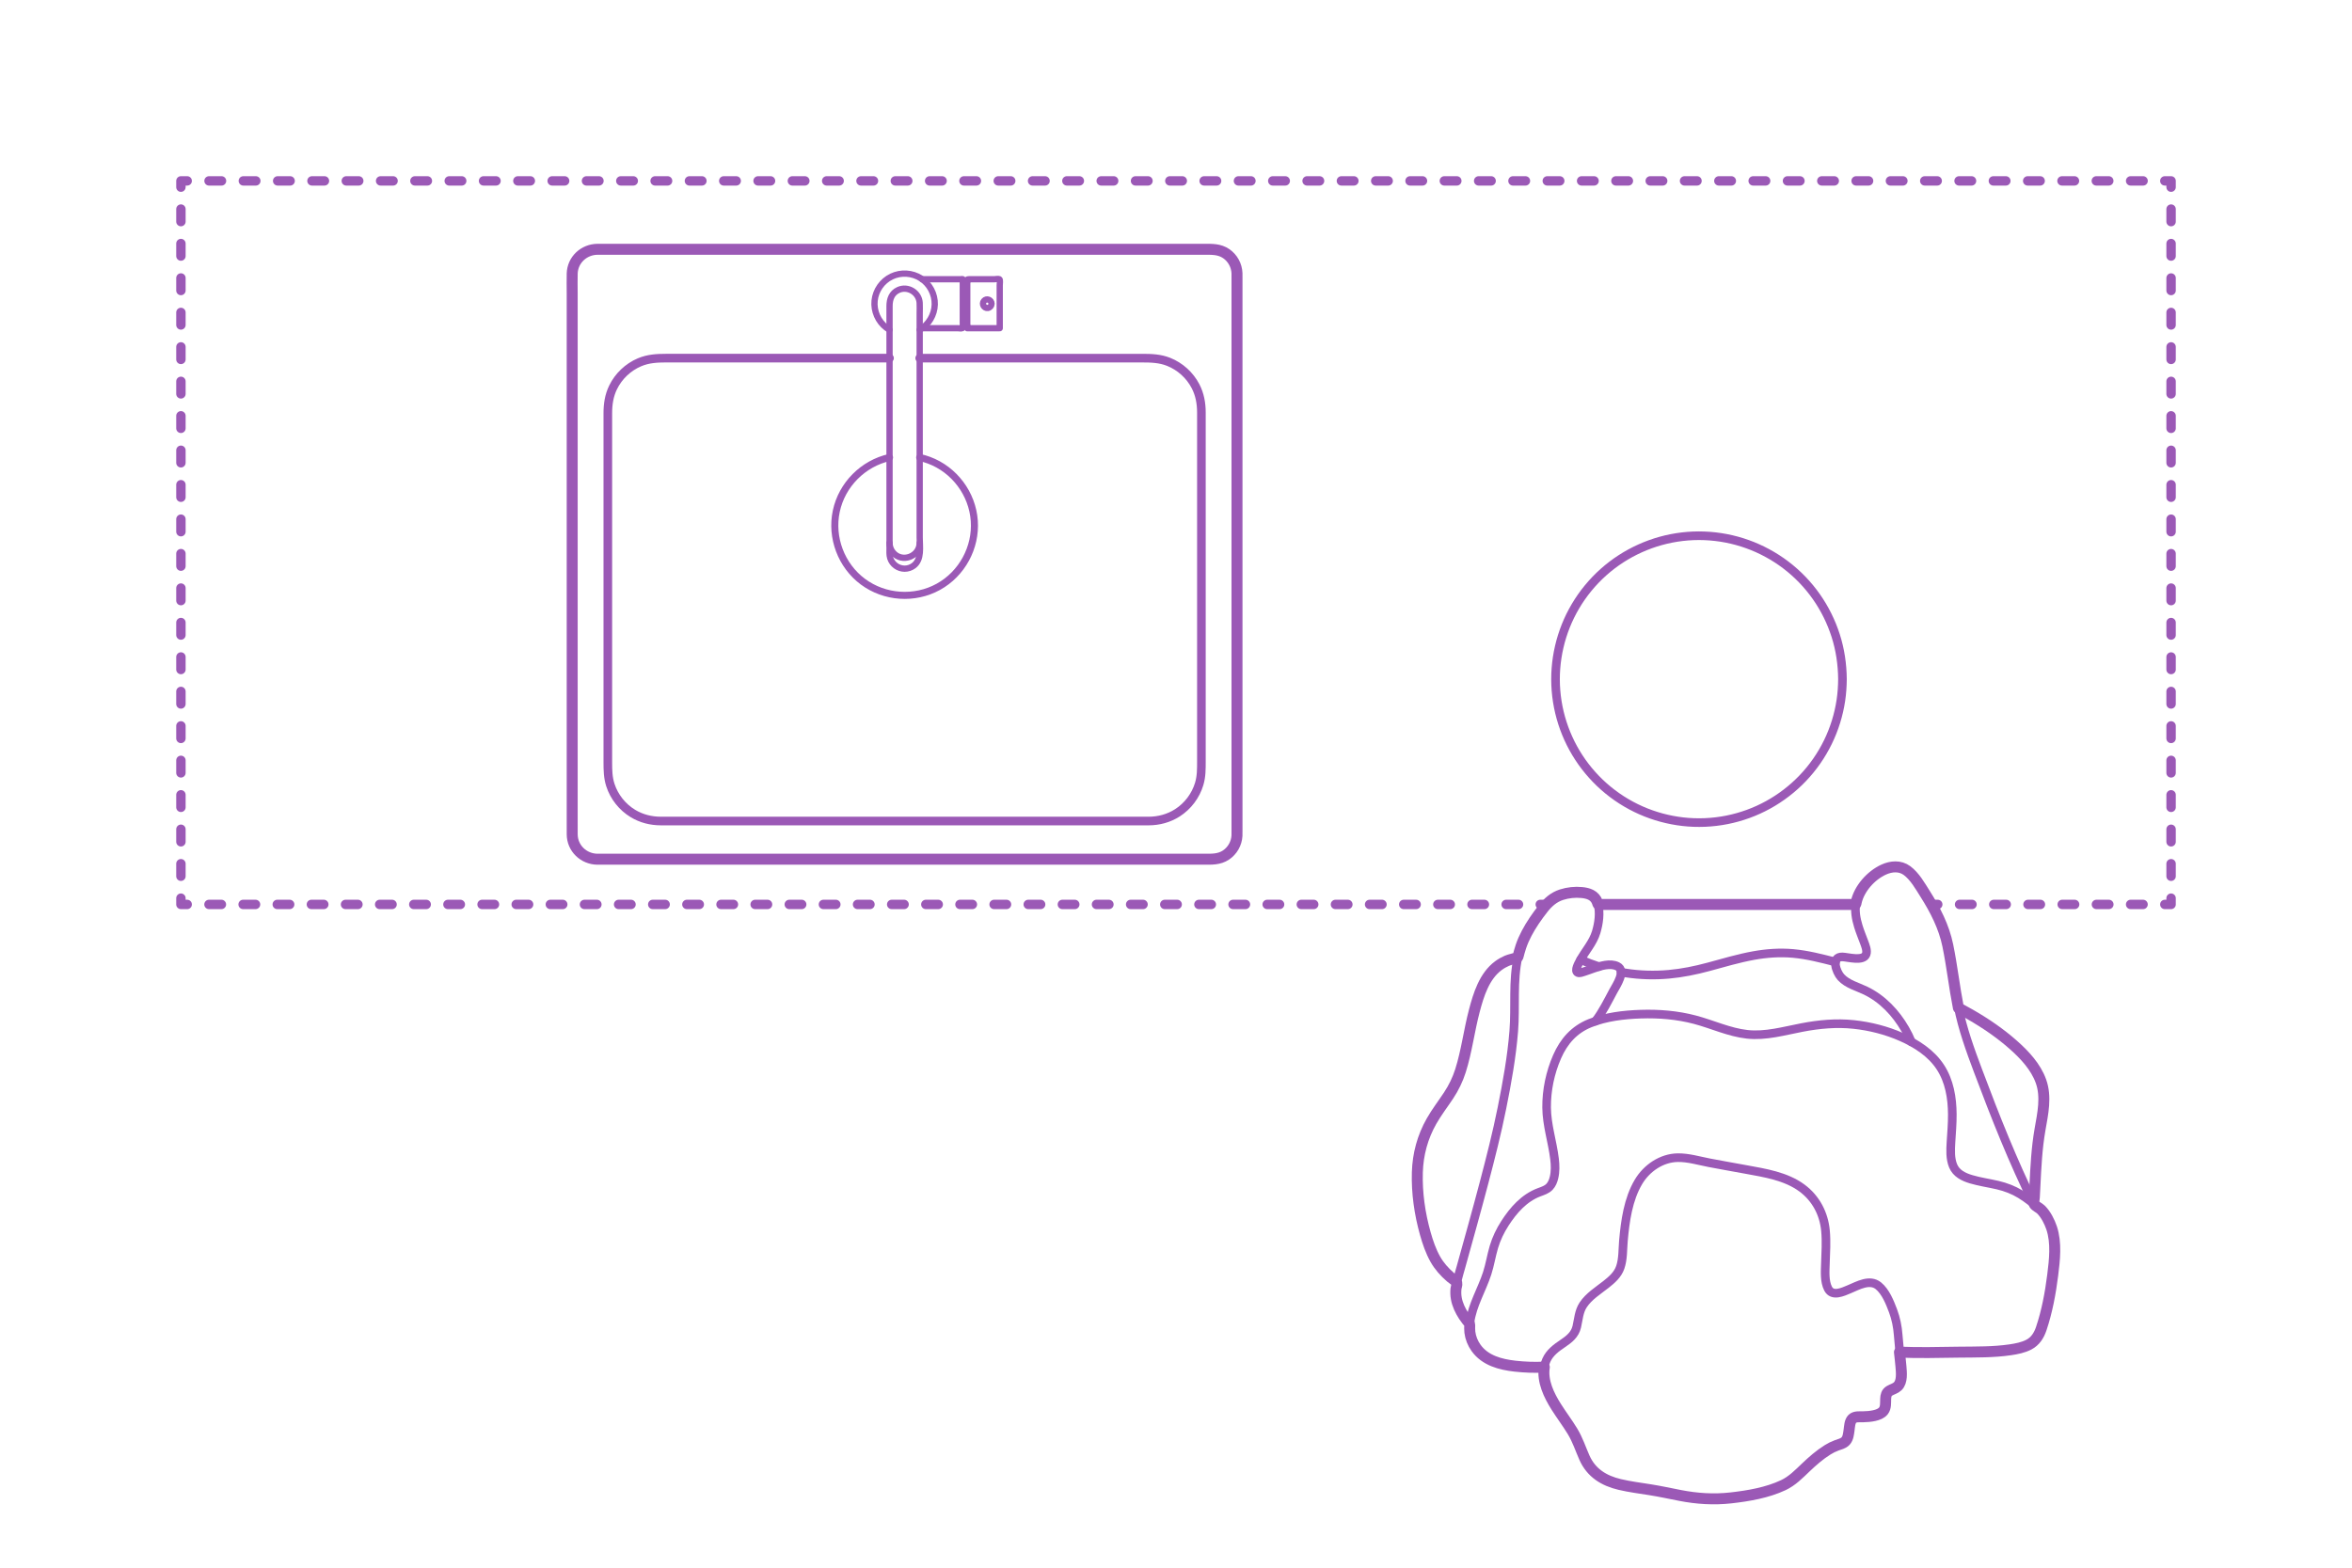<?xml version="1.0" encoding="utf-8"?>
<!-- Generator: Adobe Illustrator 23.0.3, SVG Export Plug-In . SVG Version: 6.00 Build 0)  -->
<!DOCTYPE svg PUBLIC "-//W3C//DTD SVG 1.1//EN" "http://www.w3.org/Graphics/SVG/1.1/DTD/svg11.dtd">
<svg version="1.1" xmlns:x="http://ns.adobe.com/Extensibility/1.0/" xmlns:i="http://ns.adobe.com/AdobeIllustrator/10.0/" xmlns:graph="http://ns.adobe.com/Graphs/1.0/"
	 xmlns="http://www.w3.org/2000/svg" xmlns:xlink="http://www.w3.org/1999/xlink" xmlns:a="http://ns.adobe.com/AdobeSVGViewerExtensions/3.0/"
	 x="0px" y="0px" viewBox="0 0 750 500" enable-background="new 0 0 750 500" xml:space="preserve">
<g id="FILL-BACKGROUND">
	<rect fill="#FFFFFF" width="750" height="500"/>
</g>
<g id="N-DIMENSIONS">
</g>
<g id="N-TEXT">
</g>
<g id="AG-DIAGRAM">
	<g id="POLYLINE_1513_">
		<g>
			<g>
				
					<line fill="none" stroke="#9B59B6" stroke-width="3" stroke-linecap="round" stroke-linejoin="round" x1="493.155" y1="288.461" x2="491.155" y2="288.461"/>
				
					<line fill="none" stroke="#9B59B6" stroke-width="3" stroke-linecap="round" stroke-linejoin="round" stroke-dasharray="3.958,6.927" x1="484.228" y1="288.461" x2="63.156" y2="288.461"/>
				<polyline fill="none" stroke="#9B59B6" stroke-width="3" stroke-linecap="round" stroke-linejoin="round" points="
					59.692,288.461 57.692,288.461 57.692,286.461 				"/>
				
					<line fill="none" stroke="#9B59B6" stroke-width="3" stroke-linecap="round" stroke-linejoin="round" stroke-dasharray="3.996,6.993" x1="57.692" y1="279.469" x2="57.692" y2="63.189"/>
				<polyline fill="none" stroke="#9B59B6" stroke-width="3" stroke-linecap="round" stroke-linejoin="round" points="
					57.692,59.692 57.692,57.692 59.692,57.692 				"/>
				
					<line fill="none" stroke="#9B59B6" stroke-width="3" stroke-linecap="round" stroke-linejoin="round" stroke-dasharray="3.979,6.963" x1="66.655" y1="57.692" x2="686.826" y2="57.692"/>
				<polyline fill="none" stroke="#9B59B6" stroke-width="3" stroke-linecap="round" stroke-linejoin="round" points="
					690.308,57.692 692.308,57.692 692.308,59.692 				"/>
				
					<line fill="none" stroke="#9B59B6" stroke-width="3" stroke-linecap="round" stroke-linejoin="round" stroke-dasharray="3.996,6.993" x1="692.308" y1="66.685" x2="692.308" y2="282.965"/>
				<path fill="none" stroke="#9B59B6" stroke-width="3" stroke-linecap="round" stroke-linejoin="round" d="M692.308,286.461v2
					c0,0-0.711,0-1.996,0"/>
				
					<path fill="none" stroke="#9B59B6" stroke-width="3" stroke-linecap="round" stroke-linejoin="round" stroke-dasharray="3.967,6.942" d="
					M683.374,288.461c-15.969,0-48.954,0-61.989,0"/>
				<path fill="none" stroke="#9B59B6" stroke-width="3" stroke-linecap="round" stroke-linejoin="round" d="M617.908,288.461
					c-1.285,0-1.996,0-1.996,0"/>
			</g>
		</g>
	</g>
	<g id="POLYLINE_1512_">
		<g>
			<g>
				
					<line fill="none" stroke="#9B59B6" stroke-width="3" stroke-linecap="round" stroke-linejoin="round" x1="591.773" y1="288.461" x2="589.773" y2="288.461"/>
				
					<line fill="none" stroke="#9B59B6" stroke-width="3" stroke-linecap="round" stroke-linejoin="round" stroke-dasharray="4.285,7.498" x1="582.275" y1="288.461" x2="515.325" y2="288.461"/>
				
					<line fill="none" stroke="#9B59B6" stroke-width="3" stroke-linecap="round" stroke-linejoin="round" x1="511.576" y1="288.461" x2="509.576" y2="288.461"/>
			</g>
		</g>
	</g>
</g>
<g id="AG-DETAILS-DIAGRAM">
</g>
<g id="AG-OBJECTS">
	<g id="POLYLINE_1489_">
		
			<path fill="none" stroke="#9B59B6" stroke-width="2.75" stroke-linecap="round" stroke-linejoin="round" stroke-miterlimit="10" d="
			M587.52,216.614c-0.041-4.72-0.723-9.401-2.165-13.902c-1.412-4.409-3.484-8.592-6.141-12.383
			c-2.705-3.859-6.017-7.295-9.77-10.145c-3.717-2.822-7.862-5.067-12.255-6.641c-4.383-1.57-9.004-2.463-13.656-2.644
			c-4.719-0.184-9.47,0.371-14.018,1.639c-4.46,1.244-8.715,3.161-12.604,5.673c-3.954,2.553-7.511,5.732-10.496,9.37
			c-2.965,3.615-5.381,7.685-7.114,12.029c-1.727,4.33-2.793,8.907-3.148,13.556c-0.359,4.699,0.021,9.456,1.113,14.04
			c1.082,4.539,2.86,8.906,5.257,12.909c2.392,3.995,5.395,7.617,8.876,10.709c3.53,3.136,7.554,5.723,11.874,7.629
			c4.236,1.869,8.742,3.088,13.341,3.615c4.677,0.536,9.441,0.335,14.058-0.581c4.586-0.91,9.037-2.525,13.131-4.782
			c4.083-2.251,7.811-5.111,11.036-8.479c3.26-3.405,5.983-7.321,8.05-11.557c2.046-4.193,3.442-8.699,4.13-13.313
			C587.352,221.122,587.5,218.873,587.52,216.614z"/>
	</g>
</g>
<g id="AG-PEOPLE">
	<g id="POLYLINE_413_">
		
			<path fill="none" stroke="#9B59B6" stroke-width="2.75" stroke-linecap="round" stroke-linejoin="round" stroke-miterlimit="10" d="
			M585.298,306.822c-4.464-1.144-8.952-2.313-13.556-2.726c-4.197-0.376-8.403-0.075-12.542,0.673
			c-4.866,0.879-9.625,2.312-14.393,3.6c-4.157,1.123-8.39,1.991-12.683,2.374c-4.544,0.405-9.139,0.284-13.649-0.413
			c-0.521-0.08-1.039-0.17-1.558-0.261"/>
	</g>
	<g id="POLYLINE_414_">
		
			<path fill="none" stroke="#9B59B6" stroke-width="2.75" stroke-linecap="round" stroke-linejoin="round" stroke-miterlimit="10" d="
			M509.855,308.297c-1.983-0.649-3.925-1.389-5.84-2.216"/>
	</g>
	<g id="POLYLINE_415_">
		
			<path fill="none" stroke="#9B59B6" stroke-width="2.75" stroke-linecap="round" stroke-linejoin="round" stroke-miterlimit="10" d="
			M484.029,305.34c-2.773,0.573-5.409,1.731-7.478,3.698c-2.617,2.488-4.102,5.952-5.232,9.317
			c-1.279,3.809-2.112,7.747-2.935,11.674c-0.89,4.245-1.613,8.604-3.083,12.699c-1.424,3.968-3.81,7.286-6.193,10.721
			c-2.106,3.036-3.974,6.243-5.223,9.732c-2.745,7.669-2.256,16.177-0.811,24.068c1.313,7.167,3.391,14.706,9.003,19.718
			c0.822,0.734,1.662,1.45,2.492,2.174"/>
	</g>
	<g id="POLYLINE_416_">
		
			<path fill="none" stroke="#9B59B6" stroke-width="2.75" stroke-linecap="round" stroke-linejoin="round" stroke-miterlimit="10" d="
			M648.573,383.978c0.328-5.313,0.428-10.645,0.891-15.948c0.448-5.143,1.766-10.161,2.186-15.298
			c0.355-4.34-0.514-8.27-2.882-11.924c-2.499-3.856-5.966-7.04-9.545-9.877c-4.035-3.199-8.382-5.973-12.885-8.463
			c-0.612-0.339-1.23-0.669-1.845-1.003"/>
	</g>
	<g id="POLYLINE_417_">
		
			<path fill="none" stroke="#9B59B6" stroke-width="2.75" stroke-linecap="round" stroke-linejoin="round" stroke-miterlimit="10" d="
			M650.926,385.864c-2.165-1.725-4.288-3.527-6.656-4.972c-2.262-1.38-4.696-2.304-7.27-2.91c-2.807-0.661-5.684-1.041-8.451-1.869
			c-2.394-0.716-4.742-1.845-5.748-4.282c-0.961-2.327-0.828-5.05-0.678-7.51c0.182-2.974,0.448-5.943,0.427-8.926
			c-0.038-5.24-0.919-10.629-3.844-15.083c-2.919-4.446-7.597-7.456-12.383-9.57c-4.799-2.12-9.973-3.432-15.185-3.992
			c-5.544-0.595-11.042-0.078-16.502,0.964c-5.717,1.091-11.628,2.826-17.502,2.174c-5.761-0.64-11.113-3.196-16.677-4.664
			c-5.621-1.484-11.465-1.961-17.266-1.769c-5.433,0.18-11.106,0.847-16.185,2.888c-5.037,2.025-8.334,5.777-10.477,10.684
			c-2.212,5.064-3.399,10.701-3.345,16.23c0.055,5.587,1.856,10.879,2.524,16.383c0.239,1.968,0.295,4.018-0.173,5.959
			c-0.255,1.059-0.677,2.132-1.442,2.927c-0.89,0.924-2.154,1.309-3.322,1.748c-4.745,1.785-8.174,5.696-10.869,9.876
			c-1.525,2.364-2.742,4.884-3.54,7.585c-0.818,2.768-1.249,5.635-2.138,8.384c-1.686,5.21-4.754,10.129-5.476,15.619
			c-0.453,3.438,0.532,6.813,2.918,9.364c3.15,3.368,7.912,4.302,12.319,4.711c2.812,0.261,5.644,0.36,8.465,0.209"/>
	</g>
	<g id="POLYLINE_418_">
		
			<path fill="none" stroke="#9B59B6" stroke-width="2.75" stroke-linecap="round" stroke-linejoin="round" stroke-miterlimit="10" d="
			M650.926,385.864c1.409,1.981,2.779,3.973,3.463,6.332c0.754,2.602,0.798,5.396,0.708,8.084c-0.2,5.972-1.218,11.96-2.62,17.759
			c-0.618,2.558-1.15,5.373-2.399,7.714c-1.107,2.074-2.963,3.233-5.137,3.908c-5.178,1.606-10.872,1.47-16.241,1.54
			c-6.908,0.091-13.834,0.324-20.742,0.138c-0.756-0.02-1.511-0.054-2.267-0.086"/>
	</g>
	<g id="POLYLINE_419_">
		
			<path fill="none" stroke="#9B59B6" stroke-width="2.75" stroke-linecap="round" stroke-linejoin="round" stroke-miterlimit="10" d="
			M594.15,451.871c2.297-0.065,6.273-0.237,6.956-3.025c0.332-1.356-0.111-2.897,0.428-4.199c0.449-1.086,1.709-1.359,2.654-1.857
			c2.25-1.186,2.165-3.923,2.037-6.147c-0.208-3.622-0.664-7.247-0.94-10.867c-0.202-2.646-0.702-5.201-1.635-7.69
			c-1.011-2.697-2.372-6.133-4.666-7.994c-2.768-2.246-6.52-0.066-9.28,1.09c-2.042,0.855-5.398,2.474-6.765-0.186
			c-1.195-2.325-0.941-5.485-0.859-8.008c0.113-3.472,0.351-6.982,0.03-10.449c-0.504-5.447-3.078-10.361-7.51-13.635
			c-5.12-3.782-11.841-4.814-17.951-5.93c-3.853-0.704-7.713-1.378-11.56-2.115c-3.284-0.629-6.735-1.687-10.109-1.634
			c-5.173,0.081-9.922,3.363-12.511,7.726c-3.293,5.549-4.237,12.48-4.796,18.8c-0.246,2.777-0.089,5.794-1.011,8.466
			c-0.804,2.331-2.66,3.955-4.549,5.436c-2.506,1.965-5.488,3.818-7.271,6.529c-1.386,2.108-1.483,4.569-2.039,6.957
			c-0.599,2.571-2.425,3.976-4.515,5.386c-2.104,1.42-4.12,2.906-5.184,5.294c-2.055,4.612,0.189,9.977,2.595,13.981
			c1.813,3.019,3.988,5.802,5.806,8.816c1.794,2.974,2.658,6.293,4.241,9.355c2.874,5.56,8.534,7.223,14.286,8.186
			c3.3,0.553,6.611,1.017,9.895,1.661c3.725,0.73,7.451,1.569,11.228,1.989c6.308,0.701,12.685-0.058,18.856-1.419
			c3.041-0.67,6.142-1.478,8.948-2.86c3.106-1.53,5.36-4.155,7.884-6.447c2.308-2.096,4.79-4.284,7.641-5.613
			c1.114-0.52,2.404-0.728,3.447-1.387c1.148-0.726,1.405-2.06,1.602-3.315c0.196-1.251,0.164-3.107,1.028-4.13
			C591.38,451.666,593.025,451.889,594.15,451.871z"/>
	</g>
	<g id="POLYLINE_420_">
		
			<path fill="none" stroke="#9B59B6" stroke-width="2.75" stroke-linecap="round" stroke-linejoin="round" stroke-miterlimit="10" d="
			M648.573,383.978c-3.331-6.784-6.398-13.68-9.292-20.661c-2.991-7.218-5.795-14.503-8.54-21.817
			c-2.514-6.701-4.943-13.405-6.329-20.445c-0.734-3.728-1.327-7.476-1.925-11.227c-0.58-3.639-1.028-7.34-1.998-10.903
			c-1.79-6.575-5.577-12.825-9.603-18.269c-1.957-2.646-4.338-4.692-7.819-4.073c-2.481,0.441-4.687,1.905-6.487,3.612
			c-2.201,2.086-4.121,4.759-4.722,7.78c-0.497,2.498-0.006,5.069,0.726,7.47c0.514,1.684,1.192,3.306,1.801,4.957
			c0.406,1.102,1.127,2.789,0.681,3.966c-0.897,2.366-5.841,0.88-7.556,0.832c-3.748-0.105-1.984,4.82-0.468,6.474
			c2.032,2.218,5.214,3.009,7.833,4.273c5.426,2.618,9.63,7.1,12.625,12.274c0.761,1.314,1.433,2.676,1.999,4.085"/>
	</g>
	<g id="POLYLINE_421_">
		
			<path fill="none" stroke="#9B59B6" stroke-width="2.75" stroke-linecap="round" stroke-linejoin="round" stroke-miterlimit="10" d="
			M508.777,325.703c2.252-2.961,3.904-6.322,5.653-9.59c0.938-1.753,4.226-6.499,1.302-7.931c-2.254-1.104-5.358-0.11-7.543,0.646
			c-1.021,0.353-2.028,0.751-3.06,1.073c-0.554,0.173-1.398,0.527-1.959,0.305c-1.259-0.498,0.291-3.096,0.668-3.801
			c1.662-3.107,4.13-5.694,5.154-9.126c0.828-2.776,1.331-6.209,0.525-9.043c-0.843-2.966-3.814-3.637-6.549-3.64
			c-2.507-0.002-5.194,0.475-7.36,1.795c-1.621,0.988-2.843,2.443-3.978,3.938c-1.192,1.568-2.339,3.174-3.38,4.846
			c-1.94,3.115-3.391,6.442-4.189,10.028c-1.728,7.768-0.732,15.798-1.356,23.674c-0.653,8.249-2.14,16.41-3.765,24.514
			c-1.601,7.981-3.615,15.878-5.687,23.748c-2.358,8.959-4.862,17.876-7.34,26.802c-0.73,2.632-1.641,5.328-1.691,8.081
			c-0.043,2.361,0.749,4.622,1.902,6.657c0.719,1.269,1.581,2.458,2.568,3.531"/>
	</g>
</g>
<g id="AG-DETAILS">
	<g id="POLYLINE_1302_">
		
			<path fill="none" stroke="#9B59B6" stroke-width="2.25" stroke-linecap="round" stroke-linejoin="round" stroke-miterlimit="10" d="
			M283.654,145.907c-8.445,1.889-15.177,8.655-16.98,17.127c-1.792,8.42,1.585,17.361,8.496,22.493
			c6.94,5.155,16.492,5.806,24.062,1.624c7.505-4.146,12.051-12.493,11.447-21.049c-0.608-8.624-6.335-16.297-14.439-19.317
			c-0.969-0.361-1.963-0.652-2.972-0.878"/>
	</g>
</g>
<g id="AG-FIXTURE">
	<g id="POLYLINE_774_">
		
			<path fill="none" stroke="#9B59B6" stroke-width="2.75" stroke-linecap="round" stroke-linejoin="round" stroke-miterlimit="10" d="
			M182.465,266.123c0.006,3.944,3.04,7.382,6.962,7.858c1.942,0.236,3.992,0.058,5.94,0.058c5.1,0,10.2,0,15.3,0
			c7.665,0,15.33,0,22.995,0c9.372,0,18.745,0,28.117,0c10.16,0,20.32,0,30.48,0c10.018,0,20.035,0,30.053,0
			c9.018,0,18.036,0,27.053,0c7.147,0,14.295,0,21.442,0c4.347,0,8.694,0,13.04,0c2.079,0,4.161,0.154,6.099-0.769
			c2.973-1.417,4.509-4.354,4.512-7.547c0.003-3.147,0-6.295,0-9.442c0-6.518,0-13.036,0-19.555c0-8.744,0-17.488,0-26.232
			c0-10.008,0-20.015,0-30.023c0-10.138,0-20.275,0-30.413c0-9.158,0-18.316,0-27.474c0-7.14,0-14.279,0-21.419
			c0-4.056,0-8.112,0-12.168c0-2.455-0.216-4.748-1.901-6.718c-1.881-2.2-4.406-2.77-7.145-2.77c-3.534,0-7.069,0-10.603,0
			c-6.556,0-13.113,0-19.669,0c-8.674,0-17.349,0-26.023,0c-9.861,0-19.721,0-29.582,0c-10.182,0-20.364,0-30.547,0
			c-9.644,0-19.287,0-28.931,0c-8.173,0-16.347,0-24.52,0c-5.791,0-11.581,0-17.372,0c-2.547,0-5.095-0.02-7.642,0
			c-3.435,0.028-6.56,2.111-7.657,5.431c-0.652,1.972-0.4,4.284-0.4,6.329c0,5.012,0,10.024,0,15.036c0,7.806,0,15.612,0,23.417
			c0,9.56,0,19.12,0,28.68c0,10.21,0,20.421,0,30.631c0,9.748,0,19.496,0,29.244c0,8.247,0,16.493,0,24.74
			c0,5.686,0,11.372,0,17.058C182.465,262.09,182.465,264.106,182.465,266.123z"/>
	</g>
	<g id="POLYLINE_775_">
		<path fill="none" stroke="#9B59B6" stroke-width="2" stroke-linecap="round" stroke-linejoin="round" stroke-miterlimit="10" d="
			M308.434,104.676c3.452,0,6.905,0,10.357,0c0,0,0-7.778,0-8.308c0-1.791,0-3.583,0-5.374c0-0.415,0.187-1.727-0.101-1.941
			c-0.242-0.18-1.296,0-1.593,0c-0.897,0-1.794,0-2.691,0c-1.771,0-3.542,0-5.313,0c-0.888,0-0.66,0.154-0.66,1.032
			c0,1.604,0,3.208,0,4.813C308.434,98.156,308.434,101.416,308.434,104.676z"/>
	</g>
	<g id="POLYLINE_776_">
		
			<line fill="none" stroke="#9B59B6" stroke-width="2" stroke-linecap="round" stroke-linejoin="round" stroke-miterlimit="10" x1="307.012" y1="89.821" x2="308.434" y2="89.821"/>
	</g>
	<g id="POLYLINE_777_">
		
			<line fill="none" stroke="#9B59B6" stroke-width="2" stroke-linecap="round" stroke-linejoin="round" stroke-miterlimit="10" x1="307.012" y1="103.907" x2="308.434" y2="103.907"/>
	</g>
	<g id="POLYLINE_778_">
		<path fill="none" stroke="#9B59B6" stroke-width="2" stroke-linecap="round" stroke-linejoin="round" stroke-miterlimit="10" d="
			M294.068,104.676c2.965,0,5.93,0,8.895,0c0.818,0,1.636,0,2.453,0c0.326,0,1.164,0.16,1.457,0c0.326-0.179,0.14-1.312,0.14-1.741
			c0-3.686,0-7.372,0-11.059c0-0.648,0-1.296,0-1.944c0-0.128,0.094-0.766,0-0.871c-0.066-0.074-0.569-0.008-0.67-0.008
			c-0.687,0-1.373,0-2.06,0c-3.405,0-6.81,0-10.215,0"/>
	</g>
	<g id="POLYLINE_779_">
		<path fill="none" stroke="#9B59B6" stroke-width="2" stroke-linecap="round" stroke-linejoin="round" stroke-miterlimit="10" d="
			M316.187,96.864c-0.043-1.246-1.622-1.867-2.437-0.863c-0.761,0.937,0.038,2.377,1.238,2.223
			C315.675,98.135,316.169,97.547,316.187,96.864z"/>
	</g>
	<g id="POLYLINE_780_">
		<path fill="none" stroke="#9B59B6" stroke-width="2" stroke-linecap="round" stroke-linejoin="round" stroke-miterlimit="10" d="
			M293.269,105.191c2.871-1.666,4.721-4.763,4.804-8.085c0.084-3.317-1.605-6.515-4.391-8.316c-2.786-1.802-6.395-2.03-9.386-0.593
			c-2.99,1.437-5.068,4.397-5.402,7.698c-0.334,3.301,1.108,6.617,3.75,8.625c0.322,0.245,0.659,0.468,1.009,0.671"/>
	</g>
	<g id="POLYLINE_781_">
		<path fill="none" stroke="#9B59B6" stroke-width="2" stroke-linecap="round" stroke-linejoin="round" stroke-miterlimit="10" d="
			M288.462,181.377c-2.079-0.018-3.961-1.374-4.587-3.368c-0.33-1.052-0.221-2.223-0.221-3.31c0-6.356,0-12.711,0-19.067
			c0-9.41,0-18.819,0-28.229c0-7.952,0-15.904,0-23.855c0-1.98,0-3.96,0-5.941c0-2.146,0.684-4.15,2.817-5.12
			c3.024-1.375,6.588,0.789,6.79,4.108c0.067,1.09,0.008,2.199,0.008,3.289c0,6.857,0,13.715,0,20.572c0,9.493,0,18.985,0,28.478
			c0,7.519,0,15.037,0,22.556c0,2.895,0.741,6.924-1.921,8.923C290.515,181.039,289.501,181.368,288.462,181.377z"/>
	</g>
	<g id="POLYLINE_782_">
		<path fill="none" stroke="#9B59B6" stroke-width="2" stroke-linecap="round" stroke-linejoin="round" stroke-miterlimit="10" d="
			M293.269,173.147c-0.038,4.39-5.69,6.481-8.514,3.062c-0.708-0.857-1.099-1.95-1.101-3.062"/>
	</g>
	<g id="POLYLINE_783_">
		
			<path fill="none" stroke="#9B59B6" stroke-width="2.75" stroke-linecap="round" stroke-linejoin="round" stroke-miterlimit="10" d="
			M283.654,114.221c-3.163,0-6.325,0-9.488,0c-7.25,0-14.5,0-21.75,0c-7.981,0-15.962,0-23.943,0c-5.355,0-10.71,0-16.066,0
			c-2.924,0-5.725,0.158-8.469,1.321c-3.676,1.559-6.717,4.454-8.456,8.047c-1.253,2.589-1.661,5.324-1.661,8.168
			c0,3.559,0,7.119,0,10.678c0,6.446,0,12.892,0,19.339c0,7.956,0,15.912,0,23.869c0,8.089,0,16.179,0,24.268
			c0,6.846,0,13.692,0,20.538c0,4.226,0,8.451,0,12.677c0,2.463,0.037,4.858,0.807,7.239c1.222,3.778,3.811,7.045,7.209,9.099
			c2.696,1.63,5.747,2.39,8.883,2.396c2.35,0.004,4.7,0,7.05,0c4.956,0,9.913,0,14.869,0c6.779,0,13.559,0,20.338,0
			c7.876,0,15.753,0,23.629,0c8.232,0,16.464,0,24.696,0c7.846,0,15.693,0,23.539,0c6.72,0,13.439,0,20.159,0
			c4.852,0,9.703,0,14.555,0c2.242,0,4.485,0.006,6.727,0c3.249-0.008,6.42-0.863,9.167-2.622c3.336-2.137,5.831-5.457,6.962-9.253
			c0.701-2.352,0.689-4.715,0.689-7.134c0-4.345,0-8.69,0-13.034c0-6.915,0-13.83,0-20.745c0-8.109,0-16.217,0-24.326
			c0-7.925,0-15.851,0-23.776c0-6.366,0-12.731,0-19.097c0-3.429,0-6.858,0-10.286c0-2.941-0.499-5.774-1.868-8.409
			c-1.826-3.514-4.904-6.304-8.583-7.772c-2.757-1.1-5.555-1.183-8.465-1.183c-5.509,0-11.018,0-16.527,0
			c-8.013,0-16.026,0-24.039,0c-7.16,0-14.321,0-21.481,0c-2.956,0-5.912,0-8.868,0"/>
	</g>
</g>
<g id="AG-OUTLINE">
	<g id="POLYLINE_912_">
		
			<path fill="none" stroke="#9B59B6" stroke-width="3.5" stroke-linecap="round" stroke-linejoin="round" stroke-miterlimit="10" d="
			M182.465,266.123c0.025,4.438,3.671,7.88,8.046,7.916c2.426,0.02,4.853,0,7.279,0c5.548,0,11.096,0,16.644,0
			c7.811,0,15.621,0,23.432,0c9.297,0,18.595,0,27.892,0c9.898,0,19.796,0,29.694,0c9.737,0,19.474,0,29.21,0
			c8.713,0,17.426,0,26.138,0c6.858,0,13.717,0,20.575,0c4.165,0,8.331,0,12.496,0c2.48,0,4.871,0.128,7.059-1.329
			c2.066-1.376,3.386-3.7,3.515-6.178c0.031-0.604,0.011-1.214,0.011-1.819c0-3.814,0-7.627,0-11.441c0-6.818,0-13.636,0-20.454
			c0-8.822,0-17.645,0-26.467c0-9.793,0-19.585,0-29.378c0-9.831,0-19.662,0-29.493c0-8.811,0-17.621,0-26.432
			c0-6.851,0-13.703,0-20.554c0-3.86,0-7.721,0-11.581c0-0.595,0.018-1.193-0.006-1.788c-0.1-2.474-1.37-4.805-3.41-6.215
			c-2.182-1.508-4.574-1.404-7.068-1.404c-4.143,0-8.286,0-12.429,0c-6.809,0-13.619,0-20.428,0c-8.694,0-17.387,0-26.081,0
			c-9.729,0-19.457,0-29.186,0c-9.933,0-19.867,0-29.8,0c-9.308,0-18.616,0-27.924,0c-7.829,0-15.659,0-23.488,0
			c-5.561,0-11.123,0-16.684,0c-2.473,0-4.947-0.019-7.42,0c-4.323,0.032-7.941,3.355-8.069,7.74
			c-0.06,2.072-0.002,4.153-0.002,6.225c0,5.501,0,11.002,0,16.502c0,7.956,0,15.911,0,23.867c0,9.433,0,18.866,0,28.299
			c0,9.953,0,19.905,0,29.858c0,9.442,0,18.885,0,28.327c0,7.932,0,15.864,0,23.796c0,5.421,0,10.842,0,16.263
			C182.465,262.297,182.465,264.21,182.465,266.123z"/>
	</g>
	<g id="POLYLINE_893_">
		
			<path fill="none" stroke="#9B59B6" stroke-width="3.5" stroke-linecap="round" stroke-linejoin="round" stroke-miterlimit="10" d="
			M624.493,321.466c-1.296-6.6-2.026-13.308-3.379-19.893c-1.231-5.991-3.994-11.357-7.241-16.492
			c-1.612-2.55-3.302-5.586-5.767-7.413c-2.225-1.65-5.044-1.418-7.458-0.312c-4.036,1.849-7.77,6.015-8.741,10.383
			c-0.166,0.744-0.019,0.722-0.698,0.722c-0.737,0-1.474,0-2.211,0c-2.903,0-5.807,0-8.71,0c-9.172,0-18.344,0-27.516,0
			c-9.516,0-19.032,0-28.548,0c-3.337,0-6.674,0-10.01,0c-1.015,0-2.03,0-3.045,0c-0.335,0-1.18,0.162-1.484,0
			c-0.233-0.124-0.233-0.474-0.347-0.765c-0.389-0.992-1.078-1.788-2.029-2.276c-0.894-0.459-1.919-0.657-2.912-0.755
			c-2.153-0.214-4.416,0.029-6.477,0.689c-2.468,0.79-4.303,2.428-5.882,4.445c-1.935,2.471-3.754,5.076-5.218,7.857
			c-0.714,1.356-1.337,2.761-1.831,4.212c-0.198,0.581-0.377,1.167-0.539,1.759c-0.085,0.312-0.165,0.625-0.241,0.939
			c-0.12,0.497-0.076,0.649-0.515,0.846c-1,0.448-2.175,0.578-3.2,1.027c-0.95,0.416-1.855,0.931-2.689,1.548
			c-4.506,3.332-6.32,9.242-7.683,14.421c-1.656,6.292-2.431,12.827-4.388,19.037c-0.895,2.839-2.183,5.489-3.826,7.969
			c-1.809,2.732-3.814,5.325-5.434,8.18c-2.857,5.036-4.342,10.531-4.515,16.314c-0.196,6.556,0.765,13.236,2.543,19.541
			c0.79,2.801,1.751,5.612,3.183,8.156c1.257,2.232,2.939,4.094,4.862,5.772c0.497,0.433,1.851,1.247,2.004,1.859
			c0.111,0.441-0.228,1.332-0.273,1.815c-0.095,1.007-0.076,2.022,0.099,3.02c0.355,2.026,1.269,3.952,2.388,5.663
			c0.329,0.503,0.682,0.991,1.056,1.462c0.394,0.495,0.843,0.81,0.835,1.44c-0.01,0.763-0.042,1.507,0.052,2.269
			c0.222,1.801,0.921,3.523,1.973,4.998c2.869,4.022,7.762,5.303,12.434,5.824c3.091,0.345,6.227,0.462,9.332,0.297
			c-0.717,4.504,1.487,9.007,3.821,12.702c1.672,2.646,3.571,5.145,5.193,7.823c1.611,2.66,2.524,5.527,3.773,8.352
			c2.158,4.882,6.226,7.372,11.242,8.556c3.21,0.758,6.505,1.173,9.759,1.69c3.187,0.507,6.345,1.201,9.512,1.815
			c5.394,1.045,10.747,1.395,16.215,0.777c5.589-0.632,11.568-1.648,16.695-4.062c2.823-1.329,4.942-3.52,7.17-5.644
			c2.157-2.056,4.448-4.06,6.983-5.64c0.91-0.567,1.854-1.04,2.863-1.405c0.966-0.349,2.128-0.598,2.853-1.389
			c0.83-0.905,0.934-2.332,1.101-3.491c0.161-1.117,0.187-2.742,1.042-3.589c0.827-0.82,2.309-0.621,3.363-0.644
			c1.218-0.028,2.445-0.11,3.636-0.382c1.067-0.244,2.249-0.64,2.937-1.538c0.803-1.049,0.637-2.525,0.689-3.765
			c0.047-1.113,0.237-2.019,1.249-2.614c0.846-0.498,1.853-0.725,2.578-1.42c1.539-1.475,1.202-4.409,1.049-6.308
			c-0.124-1.534-0.315-3.063-0.479-4.593c6.337,0.27,12.684,0.076,19.023,0.004c5.433-0.062,10.935,0.039,16.323-0.755
			c2.003-0.295,4.09-0.697,5.904-1.638c2.057-1.067,3.23-2.927,3.95-5.058c1.853-5.489,2.944-11.356,3.665-17.093
			c0.609-4.839,1.239-10.323-0.33-15.041c-0.674-2.026-1.884-4.396-3.41-5.896c-0.586-0.576-1.701-1.017-2.133-1.71
			c-0.301-0.484-0.016-1.605,0.021-2.197c0.074-1.189,0.123-2.38,0.182-3.57c0.298-6.074,0.585-12.078,1.632-18.078
			c0.881-5.052,2.088-10.41,0.283-15.406c-1.653-4.576-5.166-8.336-8.741-11.51c-4.213-3.741-8.912-6.947-13.793-9.748
			C627.018,322.841,625.757,322.153,624.493,321.466z"/>
	</g>
</g>
</svg>
